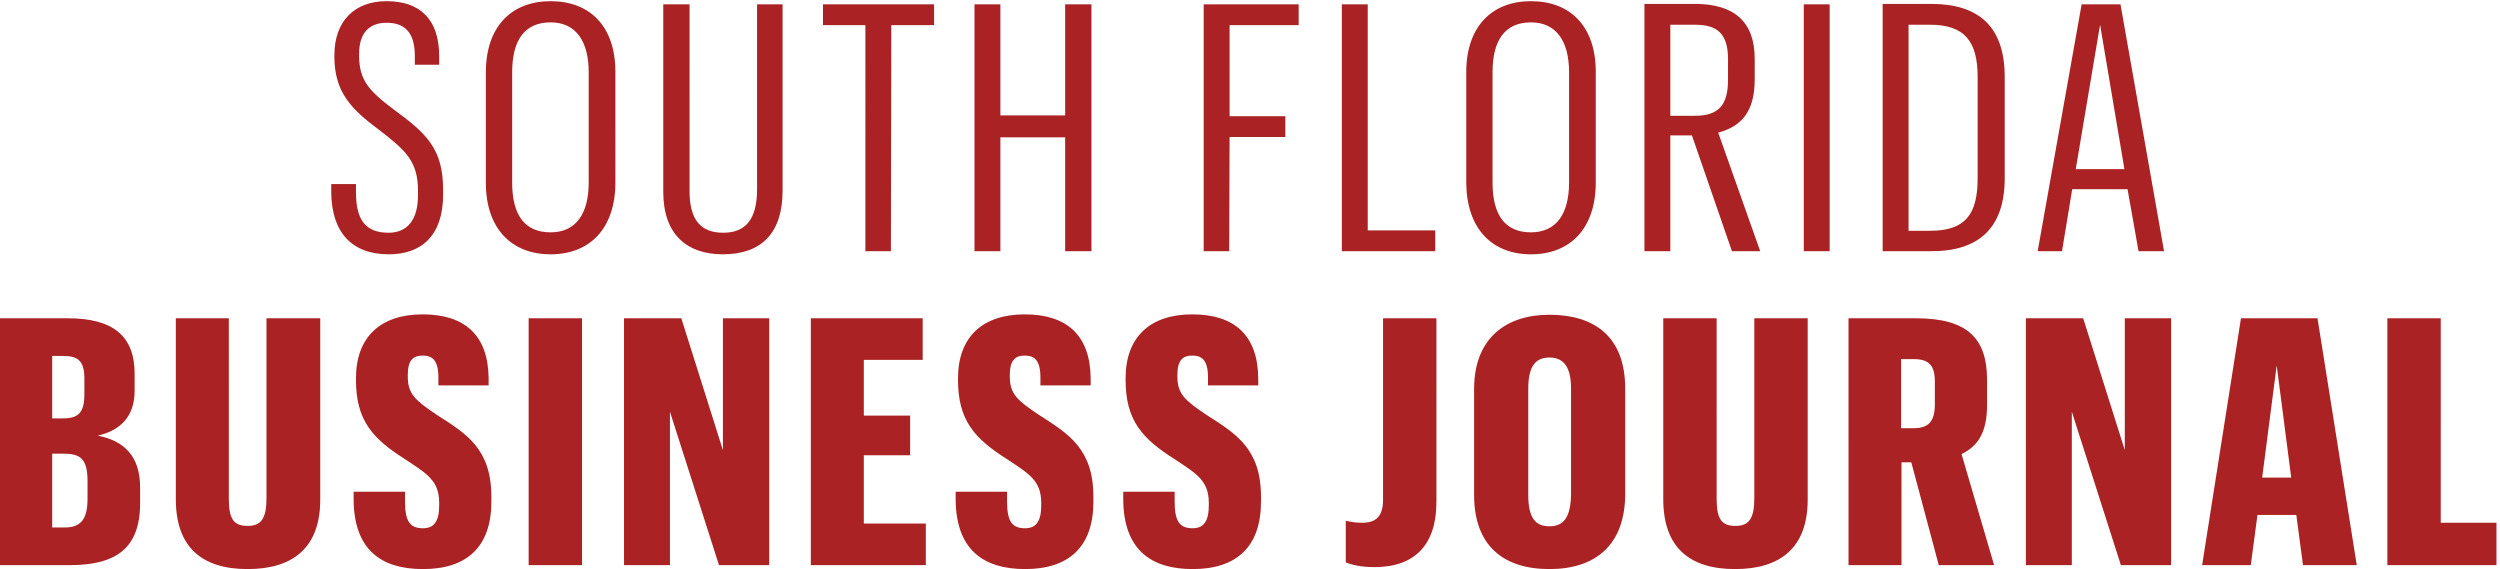 <?xml version="1.0" encoding="UTF-8"?> <!-- Generator: Adobe Illustrator 23.0.3, SVG Export Plug-In . SVG Version: 6.00 Build 0) --> <svg xmlns:sketch="http://www.bohemiancoding.com/sketch/ns" xmlns="http://www.w3.org/2000/svg" xmlns:xlink="http://www.w3.org/1999/xlink" id="Layer_1" x="0px" y="0px" viewBox="0 0 637 145" style="enable-background:new 0 0 637 145;" xml:space="preserve"> <style type="text/css"> .st0{fill-rule:evenodd;clip-rule:evenodd;fill:#AB2224;} </style> <path id="SOUTH-FLORIDA" sketch:type="MSShapeGroup" class="st0" d="M99.1,64.8c8.3,0,13.8-4.8,13.8-15.2v-1.3 c0-10.2-4.1-14.2-12.3-20.2c-6.7-5-9.1-7.7-9.1-14v-0.4c0-5.3,2.6-7.9,7-7.9c4.4,0,7.2,2.2,7.2,8.5v2.2h6.2v-2.2 c0-9.4-4.9-14-13.4-14c-8.1,0-13.3,5-13.3,13.8v0.3c0,8.9,4.1,13.3,11.4,18.7c6.9,5.3,9.9,8.1,9.9,15.5v1.2c0,6.2-2.7,9.5-7.5,9.5 c-5.8,0-8.3-3.2-8.3-10.3v-2.1h-6.3V49C84.5,59.2,89.6,64.8,99.1,64.8L99.1,64.8z M140.3,64.8c10,0,16.5-6.6,16.5-18.3V18.3 c0-11.5-6.4-18-16.5-18c-10,0-16.5,6.5-16.5,18.1v28.2C123.8,58.2,130.3,64.8,140.3,64.8L140.3,64.8z M140.3,59.2 c-6.7,0-9.8-4.5-9.8-12.7V18.4c0-8.2,3.2-12.7,9.8-12.7c6.5,0,9.7,4.9,9.7,12.7v28.1C150,54.4,146.8,59.2,140.3,59.2L140.3,59.2z M192.9,1.1v47.1c0,7.9-3.1,11.1-8.6,11.1c-5.7,0-8.6-3.2-8.6-10.6V1.1H169v47.8c0,10.8,6,15.9,15.2,15.9c9.8,0,15.2-5.4,15.2-16.2 V1.1H192.9z M220.5,64h6.5l0.1-57.6H238V1.1h-28.3v5.3h10.8V64z M248.3,64h6.6V35h16.5v29h6.7V1.1h-6.7v28.3h-16.5V1.1h-6.6V64z M306.7,64h6.5l0.1-29.1h14.2v-5.3h-14.2V6.4h17.6V1.1h-24.2V64z M341.9,64h23.8v-5.3h-17.2V1.1h-6.6V64z M390.1,64.8 c10,0,16.5-6.6,16.5-18.3V18.3c0-11.5-6.4-18-16.5-18c-10,0-16.5,6.5-16.5,18.1v28.2C373.7,58.2,380.1,64.8,390.1,64.8L390.1,64.8z M390.1,59.2c-6.7,0-9.8-4.5-9.8-12.7V18.4c0-8.2,3.2-12.7,9.8-12.7c6.5,0,9.7,4.9,9.7,12.7v28.1C399.8,54.4,396.6,59.2,390.1,59.2 L390.1,59.2z M419,64h6.6V34.5h5.5L441.3,64h7.2l-10.7-30.2c5.9-1.6,9.3-5.3,9.3-13.6v-5.2c0-9.7-5.5-14-15.2-14H419V64z M425.6,29.5V6.3h6.3c5.7,0,8.4,2.3,8.4,8.8v5.2c0,6.5-2.4,9.2-8.4,9.2H425.6z M459.6,64h6.6V1.1h-6.6V64z M479.7,1.1V64h12.5 c12.2,0,18.6-6.1,18.6-18.6V19.6c0-12.8-6.6-18.6-18.7-18.6H479.7z M491.8,6.3c9,0,12.1,4.5,12.1,13.3v25.8 c0,9.2-3.1,13.4-12.1,13.4h-5.5V6.3H491.8z M544.9,64h6.5L540.3,1.1h-9.9L519.2,64h6.2l2.6-15.8h14.1L544.9,64z M535.1,6.3l6.2,36.8 h-12.4L535.1,6.3z M0,144h17.7c11.8,0,18-4.2,18-15.8v-4c0-8-4.1-11.9-10.8-13.2c5.7-1.3,9.4-4.8,9.4-11.4v-4.4 c0-9.6-5.5-14.1-17-14.1H0V144z M13.3,134.4v-18.8h2.9c4.3,0,6.1,1.3,6.1,7v4.5c0,5.3-1.8,7.3-5.8,7.3H13.3z M13.3,106.5V90.7h2.8 c3.5,0,5.4,1,5.4,5.7v4c0,4.7-1.5,6.2-5.4,6.2H13.3z M67.9,81.1v45.8c0,5.3-1.4,7.1-4.8,7.1c-3.6,0-4.8-1.8-4.8-7V81.1H44.8v46.1 c0,12.2,6.6,17.8,18.3,17.8c11.6,0,18.5-5.5,18.5-17.7V81.1H67.9z M107.8,145c11.2,0,17.4-5.7,17.4-17.2v-1.2 c0-12.3-6.4-16.1-13.9-20.9c-5.5-3.7-7.4-5.3-7.4-9.8v-0.4c0-3.5,1.2-4.9,3.8-4.9c2.4,0,4,1.1,4,5.6v2h12.8v-1.8 c-0.1-11.1-6.2-16.3-16.8-16.3c-10.8,0-17,5.8-17,16.3v0.4c0,10.4,4.3,15,12.5,20.2c5.6,3.7,8.7,5.5,8.7,11.1v0.7 c0,4-1.3,5.8-4.1,5.8c-3.3,0-4.6-1.7-4.6-6.8v-2.5H90.1v2C90.2,140,97,145,107.8,145L107.8,145z M134.7,144h13.6V81.1h-13.6V144z M159,144h11.7v-39.1l12.5,39.1h12.8V81.1h-11.8v33.6l-10.6-33.6H159V144z M206.5,144h29.4v-10.6h-15.8v-17.4h11.8v-10.1h-11.8V91.7 h15V81.1h-28.5V144z M261.2,145c11.2,0,17.4-5.7,17.4-17.2v-1.2c0-12.3-6.4-16.1-13.9-20.9c-5.5-3.7-7.4-5.3-7.4-9.8v-0.4 c0-3.5,1.2-4.9,3.8-4.9c2.4,0,4,1.1,4,5.6v2h12.8v-1.8c-0.1-11.1-6.2-16.3-16.8-16.3c-10.8,0-17,5.8-17,16.3v0.4 c0,10.4,4.3,15,12.5,20.2c5.6,3.7,8.7,5.5,8.7,11.1v0.7c0,4-1.3,5.8-4.1,5.8c-3.3,0-4.6-1.7-4.6-6.8v-2.5h-13.1v2 C243.6,140,250.5,145,261.2,145L261.2,145z M303.9,145c11.2,0,17.4-5.7,17.4-17.2v-1.2c0-12.3-6.4-16.1-13.9-20.9 c-5.5-3.7-7.4-5.3-7.4-9.8v-0.4c0-3.5,1.2-4.9,3.8-4.9c2.4,0,4,1.1,4,5.6v2h12.8v-1.8c-0.1-11.1-6.2-16.3-16.8-16.3 c-10.8,0-17,5.8-17,16.3v0.4c0,10.4,4.3,15,12.5,20.2c5.6,3.7,8.7,5.5,8.7,11.1v0.7c0,4-1.3,5.8-4.1,5.8c-3.3,0-4.6-1.7-4.6-6.8 v-2.5h-13.1v2C286.3,140,293.2,145,303.9,145L303.9,145z M350.2,144.5c10.4,0,15.8-5.8,15.8-16.6V81.1h-13.6v46.2 c0,4.4-1.9,5.9-5.4,5.9c-1.8,0-3.1-0.3-4.1-0.5v10.6C344.5,143.9,346.6,144.5,350.2,144.5L350.2,144.5z M394.8,145 c11.7,0,19.3-6.1,19.3-19.2V99c0-13.2-7.8-18.8-19.3-18.8c-11.1,0-19.2,6-19.2,18.9v27C375.6,139.1,383.1,145,394.8,145L394.8,145z M394.8,134.1c-3.7,0-5.4-2.3-5.4-8V99c0-5.6,1.8-7.9,5.4-7.9c3.7,0,5.5,2.5,5.5,7.9V126C400.2,131.7,398.5,134.1,394.8,134.1 L394.8,134.1z M447,81.1v45.8c0,5.3-1.4,7.1-4.8,7.1c-3.6,0-4.8-1.8-4.8-7V81.1h-13.6v46.1c0,12.2,6.6,17.8,18.3,17.8 c11.6,0,18.5-5.5,18.5-17.7V81.1H447z M470.9,144h13.6v-26.2h2.5l7,26.2h14.1l-8.3-28.3c4.1-2,6.5-5.4,6.5-12.5v-6.4 c0-10.5-4.9-15.7-18.1-15.7h-17.2V144z M484.4,109.1V91.5h3.2c3.8,0,5.4,1.5,5.4,5.7v5.8c0,4.5-1.7,6.1-5.4,6.1H484.4z M516.2,144 h11.7v-39.1l12.5,39.1h12.8V81.1h-11.8v33.6l-10.6-33.6h-14.6V144z M586.8,144h13.7l-10-62.9H571l-9.9,62.9h12.4l1.7-12.8h9.9 L586.8,144z M580.1,93.1l3.7,28.6h-7.4L580.1,93.1z M608.4,144h27.7v-10.8h-14.2V81.1h-13.6V144z"></path> </svg> 